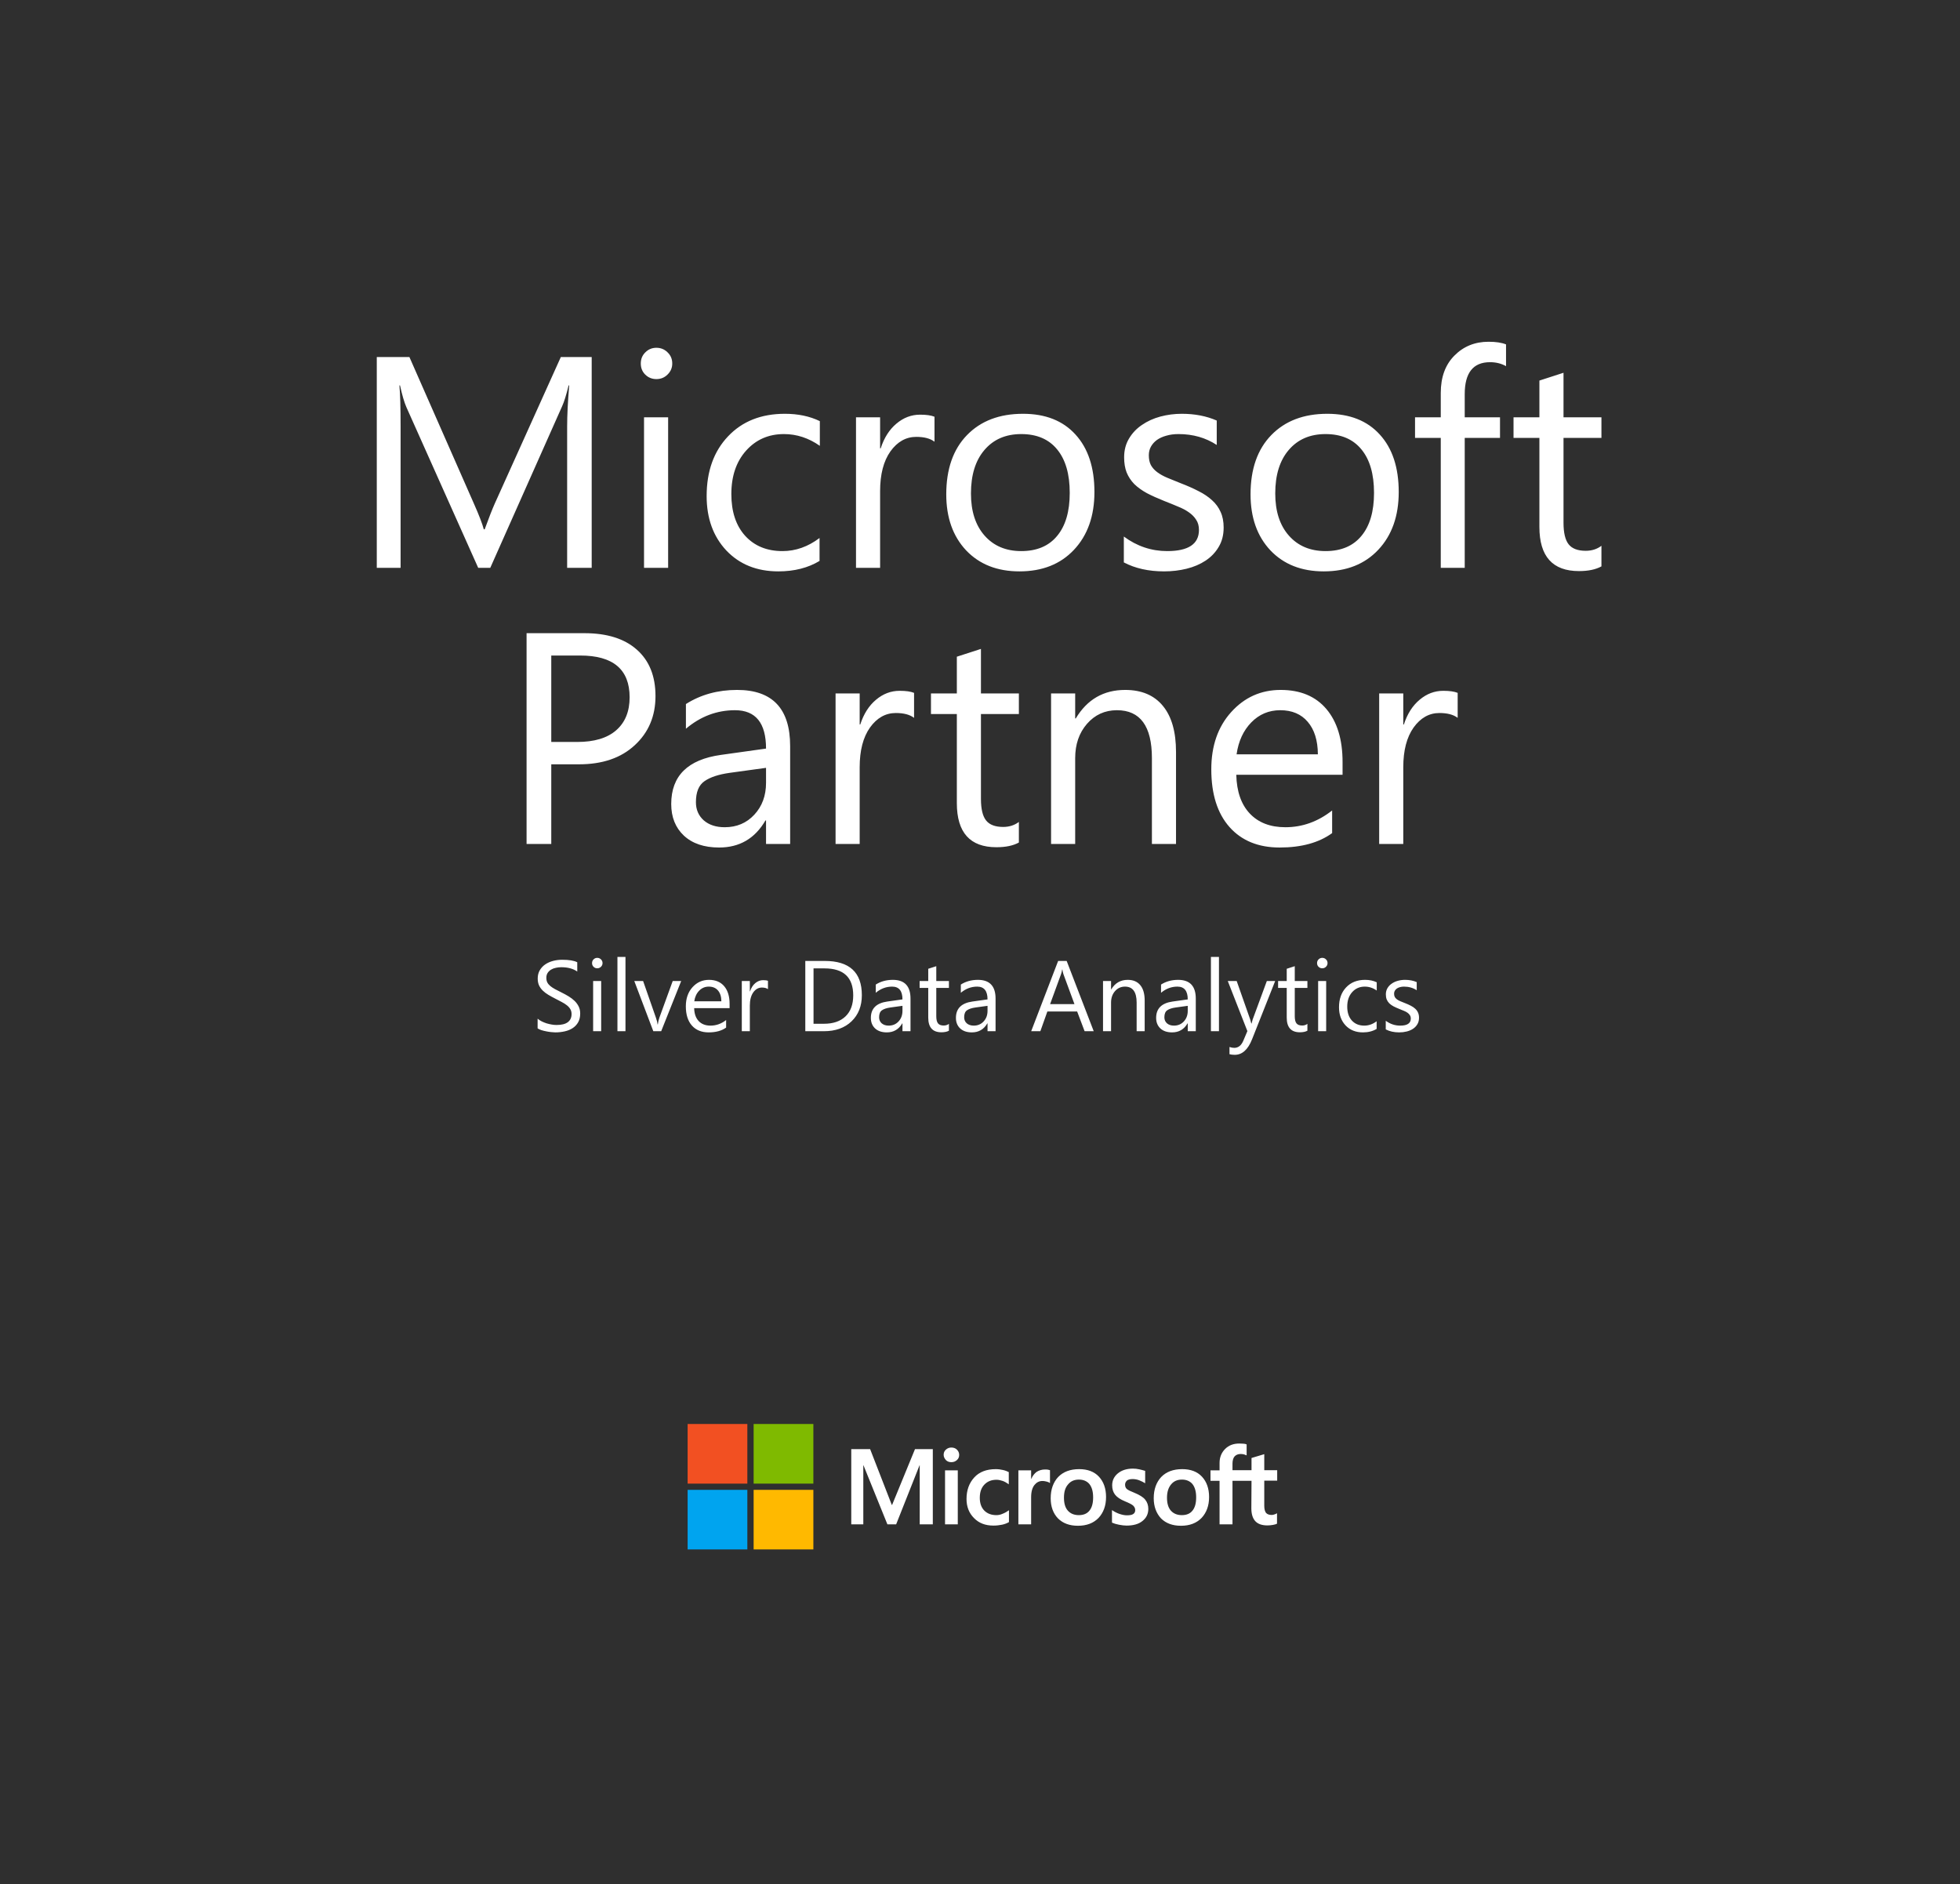 <svg width="362" height="348" viewBox="0 0 362 348" fill="none" xmlns="http://www.w3.org/2000/svg">
<rect x="0" y="0" width="362" height="348" fill="#808080" stroke="none"/>
<g clip-path="url(#clip0_3389_21720)">
<rect width="362" height="348" fill="white"/>
<rect width="362" height="364.896" fill="#2F2F2F"/>
<path d="M109.282 104.875H104.748V78.757C104.748 76.694 104.875 74.169 105.128 71.182H105.02C104.585 72.938 104.196 74.196 103.852 74.956L90.549 104.875H88.322L75.046 75.173C74.666 74.304 74.277 72.974 73.879 71.182H73.77C73.915 72.739 73.987 75.282 73.987 78.811V104.875H69.589V65.942H75.616L87.562 93.092C88.485 95.174 89.083 96.73 89.354 97.762H89.517C90.295 95.626 90.92 94.033 91.39 92.984L103.581 65.942H109.282V104.875ZM121.228 70.015C120.432 70.015 119.753 69.743 119.192 69.2C118.631 68.657 118.35 67.969 118.35 67.137C118.35 66.304 118.631 65.616 119.192 65.073C119.753 64.512 120.432 64.232 121.228 64.232C122.043 64.232 122.73 64.512 123.292 65.073C123.871 65.616 124.16 66.304 124.16 67.137C124.16 67.933 123.871 68.612 123.292 69.173C122.73 69.734 122.043 70.015 121.228 70.015ZM123.4 104.875H118.948V77.074H123.4V104.875ZM151.365 103.599C149.229 104.884 146.695 105.527 143.763 105.527C139.799 105.527 136.595 104.242 134.152 101.672C131.726 99.083 130.513 95.735 130.513 91.626C130.513 87.047 131.826 83.372 134.45 80.603C137.075 77.816 140.577 76.422 144.957 76.422C147.401 76.422 149.555 76.874 151.419 77.779V82.341C149.356 80.893 147.147 80.169 144.794 80.169C141.953 80.169 139.618 81.191 137.79 83.237C135.98 85.264 135.075 87.934 135.075 91.246C135.075 94.504 135.925 97.074 137.627 98.957C139.346 100.839 141.645 101.78 144.523 101.78C146.948 101.78 149.229 100.975 151.365 99.364V103.599ZM172.596 81.581C171.818 80.983 170.695 80.685 169.229 80.685C167.329 80.685 165.736 81.581 164.451 83.372C163.184 85.164 162.55 87.608 162.55 90.703V104.875H158.098V77.074H162.55V82.802H162.659C163.293 80.847 164.261 79.327 165.564 78.241C166.867 77.137 168.324 76.585 169.935 76.585C171.094 76.585 171.981 76.712 172.596 76.965V81.581ZM188.289 105.527C184.18 105.527 180.895 104.233 178.433 101.644C175.99 99.038 174.768 95.59 174.768 91.3C174.768 86.63 176.044 82.983 178.596 80.359C181.148 77.734 184.596 76.422 188.94 76.422C193.085 76.422 196.316 77.698 198.633 80.25C200.968 82.802 202.135 86.341 202.135 90.866C202.135 95.3 200.877 98.857 198.361 101.536C195.864 104.196 192.506 105.527 188.289 105.527ZM188.614 80.169C185.755 80.169 183.492 81.146 181.827 83.101C180.162 85.038 179.329 87.716 179.329 91.137C179.329 94.431 180.171 97.029 181.854 98.929C183.537 100.83 185.791 101.78 188.614 101.78C191.492 101.78 193.701 100.848 195.239 98.984C196.796 97.119 197.574 94.468 197.574 91.029C197.574 87.553 196.796 84.875 195.239 82.992C193.701 81.11 191.492 80.169 188.614 80.169ZM207.565 103.871V99.092C209.991 100.884 212.66 101.78 215.574 101.78C219.484 101.78 221.439 100.477 221.439 97.871C221.439 97.128 221.267 96.504 220.923 95.997C220.597 95.472 220.145 95.011 219.566 94.612C219.004 94.214 218.335 93.861 217.556 93.554C216.796 93.228 215.973 92.893 215.086 92.549C213.855 92.06 212.769 91.572 211.828 91.083C210.905 90.576 210.126 90.015 209.493 89.4C208.877 88.766 208.407 88.051 208.081 87.255C207.773 86.459 207.62 85.526 207.62 84.458C207.62 83.155 207.918 82.006 208.515 81.01C209.113 79.997 209.909 79.155 210.905 78.485C211.9 77.798 213.031 77.282 214.298 76.938C215.584 76.594 216.905 76.422 218.262 76.422C220.67 76.422 222.824 76.838 224.724 77.671V82.178C222.679 80.838 220.326 80.169 217.665 80.169C216.832 80.169 216.081 80.268 215.412 80.467C214.742 80.648 214.163 80.911 213.674 81.255C213.203 81.599 212.832 82.015 212.561 82.504C212.307 82.974 212.181 83.499 212.181 84.078C212.181 84.802 212.307 85.409 212.561 85.897C212.832 86.386 213.221 86.82 213.728 87.201C214.235 87.581 214.85 87.925 215.574 88.232C216.298 88.54 217.122 88.875 218.045 89.237C219.276 89.707 220.38 90.196 221.357 90.703C222.335 91.192 223.167 91.753 223.855 92.386C224.543 93.002 225.068 93.717 225.43 94.531C225.81 95.346 226 96.314 226 97.436C226 98.812 225.692 100.006 225.077 101.02C224.48 102.034 223.674 102.875 222.661 103.545C221.647 104.215 220.48 104.712 219.158 105.038C217.837 105.364 216.452 105.527 215.004 105.527C212.145 105.527 209.665 104.975 207.565 103.871ZM244.489 105.527C240.38 105.527 237.095 104.233 234.634 101.644C232.19 99.038 230.968 95.59 230.968 91.3C230.968 86.63 232.245 82.983 234.797 80.359C237.349 77.734 240.797 76.422 245.141 76.422C249.286 76.422 252.517 77.698 254.833 80.25C257.168 82.802 258.336 86.341 258.336 90.866C258.336 95.3 257.078 98.857 254.562 101.536C252.064 104.196 248.706 105.527 244.489 105.527ZM244.815 80.169C241.955 80.169 239.693 81.146 238.027 83.101C236.362 85.038 235.53 87.716 235.53 91.137C235.53 94.431 236.371 97.029 238.055 98.929C239.738 100.83 241.991 101.78 244.815 101.78C247.693 101.78 249.901 100.848 251.44 98.984C252.996 97.119 253.774 94.468 253.774 91.029C253.774 87.553 252.996 84.875 251.44 82.992C249.901 81.11 247.693 80.169 244.815 80.169ZM278.155 67.625C277.286 67.137 276.3 66.892 275.196 66.892C272.083 66.892 270.526 68.856 270.526 72.784V77.074H277.042V80.875H270.526V104.875H266.101V80.875H261.349V77.074H266.101V72.567C266.101 69.653 266.942 67.354 268.626 65.671C270.309 63.969 272.408 63.118 274.924 63.118C276.282 63.118 277.359 63.281 278.155 63.607V67.625ZM295.776 104.604C294.726 105.183 293.341 105.473 291.622 105.473C286.753 105.473 284.318 102.758 284.318 97.328V80.875H279.54V77.074H284.318V70.286L288.771 68.847V77.074H295.776V80.875H288.771V96.54C288.771 98.404 289.088 99.735 289.721 100.531C290.355 101.328 291.404 101.726 292.871 101.726C293.993 101.726 294.961 101.418 295.776 100.803V104.604ZM101.816 141.16V155.875H97.255V116.942H107.952C112.115 116.942 115.337 117.956 117.617 119.983C119.916 122.01 121.065 124.87 121.065 128.562C121.065 132.255 119.789 135.277 117.237 137.63C114.703 139.983 111.273 141.16 106.947 141.16H101.816ZM101.816 121.069V137.033H106.594C109.744 137.033 112.142 136.318 113.789 134.888C115.454 133.44 116.287 131.404 116.287 128.78C116.287 123.639 113.246 121.069 107.164 121.069H101.816ZM145.935 155.875H141.482V151.531H141.373C139.437 154.862 136.586 156.527 132.821 156.527C130.052 156.527 127.88 155.794 126.305 154.328C124.749 152.862 123.97 150.916 123.97 148.49C123.97 143.296 127.029 140.273 133.147 139.422L141.482 138.255C141.482 133.531 139.573 131.169 135.753 131.169C132.405 131.169 129.382 132.309 126.685 134.59V130.028C129.418 128.291 132.568 127.422 136.134 127.422C142.668 127.422 145.935 130.879 145.935 137.793V155.875ZM141.482 141.812L134.776 142.735C132.713 143.024 131.156 143.54 130.106 144.282C129.056 145.006 128.532 146.3 128.532 148.165C128.532 149.522 129.011 150.635 129.97 151.504C130.948 152.355 132.242 152.78 133.853 152.78C136.061 152.78 137.88 152.011 139.31 150.472C140.758 148.916 141.482 146.952 141.482 144.581V141.812ZM168.822 132.581C168.044 131.983 166.922 131.685 165.456 131.685C163.555 131.685 161.962 132.581 160.677 134.372C159.41 136.164 158.777 138.608 158.777 141.703V155.875H154.324V128.074H158.777V133.802H158.885C159.519 131.847 160.487 130.327 161.79 129.241C163.093 128.137 164.551 127.585 166.161 127.585C167.32 127.585 168.207 127.712 168.822 127.965V132.581ZM188.18 155.604C187.13 156.183 185.746 156.473 184.026 156.473C179.157 156.473 176.723 153.758 176.723 148.328V131.875H171.944V128.074H176.723V121.286L181.175 119.847V128.074H188.18V131.875H181.175V147.54C181.175 149.404 181.492 150.735 182.126 151.531C182.759 152.328 183.809 152.726 185.275 152.726C186.397 152.726 187.366 152.418 188.18 151.803V155.604ZM217.203 155.875H212.751V140.02C212.751 134.119 210.597 131.169 206.289 131.169C204.063 131.169 202.217 132.01 200.751 133.694C199.303 135.359 198.579 137.468 198.579 140.02V155.875H194.126V128.074H198.579V132.689H198.687C200.787 129.178 203.828 127.422 207.81 127.422C210.85 127.422 213.176 128.408 214.787 130.381C216.398 132.336 217.203 135.169 217.203 138.879V155.875ZM247.964 143.088H228.335C228.407 146.183 229.24 148.572 230.833 150.255C232.426 151.938 234.616 152.78 237.403 152.78C240.534 152.78 243.412 151.748 246.037 149.685V153.866C243.593 155.64 240.362 156.527 236.344 156.527C232.417 156.527 229.33 155.269 227.086 152.753C224.842 150.219 223.719 146.662 223.719 142.083C223.719 137.757 224.941 134.237 227.385 131.522C229.846 128.789 232.896 127.422 236.534 127.422C240.172 127.422 242.987 128.599 244.978 130.952C246.969 133.305 247.964 136.572 247.964 140.753V143.088ZM243.403 139.314C243.385 136.744 242.761 134.743 241.53 133.314C240.317 131.884 238.625 131.169 236.453 131.169C234.353 131.169 232.57 131.92 231.104 133.422C229.638 134.924 228.733 136.888 228.389 139.314H243.403ZM269.223 132.581C268.445 131.983 267.322 131.685 265.856 131.685C263.956 131.685 262.363 132.581 261.078 134.372C259.811 136.164 259.177 138.608 259.177 141.703V155.875H254.725V128.074H259.177V133.802H259.286C259.919 131.847 260.888 130.327 262.191 129.241C263.494 128.137 264.951 127.585 266.562 127.585C267.721 127.585 268.607 127.712 269.223 127.965V132.581Z" fill="white"/>
<path d="M99.294 189.928V188.136C99.499 188.317 99.744 188.48 100.027 188.625C100.317 188.77 100.618 188.893 100.932 188.996C101.252 189.092 101.572 189.168 101.892 189.222C102.211 189.276 102.507 189.304 102.778 189.304C103.714 189.304 104.41 189.132 104.869 188.788C105.334 188.438 105.566 187.937 105.566 187.285C105.566 186.935 105.487 186.631 105.331 186.371C105.18 186.112 104.969 185.877 104.697 185.665C104.426 185.448 104.103 185.243 103.729 185.05C103.361 184.851 102.962 184.643 102.534 184.426C102.082 184.196 101.659 183.964 101.267 183.729C100.875 183.493 100.534 183.234 100.244 182.95C99.955 182.667 99.725 182.347 99.557 181.991C99.394 181.629 99.312 181.207 99.312 180.724C99.312 180.133 99.442 179.62 99.701 179.186C99.961 178.745 100.302 178.383 100.724 178.1C101.146 177.816 101.626 177.605 102.163 177.466C102.706 177.327 103.258 177.258 103.819 177.258C105.098 177.258 106.03 177.412 106.616 177.72V179.43C105.849 178.899 104.866 178.634 103.665 178.634C103.333 178.634 103.002 178.67 102.67 178.742C102.338 178.809 102.042 178.92 101.783 179.077C101.523 179.234 101.312 179.436 101.149 179.683C100.987 179.931 100.905 180.232 100.905 180.588C100.905 180.92 100.965 181.207 101.086 181.448C101.213 181.689 101.397 181.91 101.638 182.109C101.879 182.308 102.172 182.501 102.516 182.688C102.866 182.875 103.267 183.08 103.72 183.303C104.184 183.533 104.625 183.774 105.041 184.027C105.457 184.281 105.822 184.561 106.136 184.869C106.45 185.177 106.697 185.518 106.878 185.892C107.065 186.266 107.159 186.694 107.159 187.177C107.159 187.816 107.032 188.359 106.779 188.806C106.531 189.246 106.193 189.605 105.765 189.883C105.343 190.16 104.854 190.359 104.299 190.48C103.744 190.607 103.159 190.67 102.543 190.67C102.338 190.67 102.085 190.652 101.783 190.616C101.481 190.586 101.174 190.537 100.86 190.471C100.546 190.411 100.247 190.335 99.964 190.245C99.686 190.148 99.463 190.043 99.294 189.928ZM110.308 178.833C110.043 178.833 109.816 178.742 109.629 178.561C109.442 178.38 109.349 178.151 109.349 177.873C109.349 177.596 109.442 177.367 109.629 177.186C109.816 176.999 110.043 176.905 110.308 176.905C110.58 176.905 110.809 176.999 110.996 177.186C111.189 177.367 111.285 177.596 111.285 177.873C111.285 178.139 111.189 178.365 110.996 178.552C110.809 178.739 110.58 178.833 110.308 178.833ZM111.032 190.453H109.548V181.186H111.032V190.453ZM115.521 190.453H114.037V176.733H115.521V190.453ZM125.811 181.186L122.118 190.453H120.661L117.15 181.186H118.779L121.132 187.919C121.307 188.414 121.415 188.845 121.458 189.213H121.494C121.554 188.748 121.651 188.329 121.783 187.955L124.245 181.186H125.811ZM134.752 186.19H128.209C128.233 187.222 128.511 188.018 129.042 188.58C129.572 189.141 130.302 189.421 131.232 189.421C132.275 189.421 133.235 189.077 134.11 188.389V189.783C133.295 190.374 132.218 190.67 130.879 190.67C129.569 190.67 128.541 190.251 127.793 189.412C127.044 188.567 126.67 187.382 126.67 185.855C126.67 184.414 127.078 183.24 127.892 182.335C128.713 181.424 129.729 180.968 130.942 180.968C132.155 180.968 133.093 181.361 133.757 182.145C134.42 182.929 134.752 184.018 134.752 185.412V186.19ZM133.232 184.932C133.226 184.076 133.017 183.409 132.607 182.932C132.203 182.456 131.639 182.217 130.915 182.217C130.215 182.217 129.621 182.468 129.132 182.969C128.643 183.469 128.342 184.124 128.227 184.932H133.232ZM141.838 182.688C141.579 182.489 141.205 182.389 140.716 182.389C140.083 182.389 139.552 182.688 139.123 183.285C138.701 183.883 138.49 184.697 138.49 185.729V190.453H137.006V181.186H138.49V183.095H138.526C138.737 182.444 139.06 181.937 139.494 181.575C139.929 181.207 140.414 181.023 140.951 181.023C141.337 181.023 141.633 181.065 141.838 181.149V182.688ZM148.734 190.453V177.475H152.318C156.891 177.475 159.178 179.584 159.178 183.801C159.178 185.804 158.541 187.415 157.268 188.634C156.001 189.847 154.303 190.453 152.173 190.453H148.734ZM150.255 178.851V189.077H152.191C153.893 189.077 155.217 188.622 156.164 187.711C157.112 186.8 157.585 185.509 157.585 183.837C157.585 180.513 155.817 178.851 152.282 178.851H150.255ZM168.165 190.453H166.68V189.005H166.644C165.999 190.115 165.048 190.67 163.794 190.67C162.87 190.67 162.146 190.426 161.622 189.937C161.103 189.448 160.843 188.8 160.843 187.991C160.843 186.26 161.863 185.252 163.902 184.969L166.68 184.579C166.68 183.005 166.044 182.217 164.771 182.217C163.655 182.217 162.647 182.597 161.748 183.358V181.837C162.659 181.258 163.709 180.968 164.898 180.968C167.076 180.968 168.165 182.121 168.165 184.426V190.453ZM166.68 185.765L164.445 186.073C163.757 186.169 163.238 186.341 162.889 186.589C162.539 186.83 162.364 187.261 162.364 187.883C162.364 188.335 162.523 188.706 162.843 188.996C163.169 189.279 163.6 189.421 164.137 189.421C164.873 189.421 165.48 189.165 165.956 188.652C166.439 188.133 166.68 187.478 166.68 186.688V185.765ZM175.26 190.362C174.91 190.555 174.448 190.652 173.875 190.652C172.252 190.652 171.441 189.747 171.441 187.937V182.453H169.848V181.186H171.441V178.923L172.925 178.444V181.186H175.26V182.453H172.925V187.675C172.925 188.296 173.031 188.739 173.242 189.005C173.453 189.27 173.803 189.403 174.292 189.403C174.666 189.403 174.988 189.301 175.26 189.095V190.362ZM183.875 190.453H182.391V189.005H182.355C181.709 190.115 180.759 190.67 179.504 190.67C178.581 190.67 177.857 190.426 177.332 189.937C176.813 189.448 176.554 188.8 176.554 187.991C176.554 186.26 177.574 185.252 179.613 184.969L182.391 184.579C182.391 183.005 181.755 182.217 180.482 182.217C179.366 182.217 178.358 182.597 177.459 183.358V181.837C178.37 181.258 179.42 180.968 180.608 180.968C182.786 180.968 183.875 182.121 183.875 184.426V190.453ZM182.391 185.765L180.156 186.073C179.468 186.169 178.949 186.341 178.599 186.589C178.249 186.83 178.074 187.261 178.074 187.883C178.074 188.335 178.234 188.706 178.554 188.996C178.88 189.279 179.311 189.421 179.848 189.421C180.584 189.421 181.191 189.165 181.667 188.652C182.15 188.133 182.391 187.478 182.391 186.688V185.765ZM202.003 190.453H200.319L198.944 186.815H193.441L192.147 190.453H190.455L195.432 177.475H197.007L202.003 190.453ZM198.446 185.448L196.41 179.919C196.343 179.738 196.277 179.448 196.211 179.05H196.174C196.114 179.418 196.045 179.708 195.966 179.919L193.948 185.448H198.446ZM211.415 190.453H209.93V185.168C209.93 183.201 209.212 182.217 207.776 182.217C207.034 182.217 206.419 182.498 205.93 183.059C205.448 183.614 205.206 184.317 205.206 185.168V190.453H203.722V181.186H205.206V182.724H205.242C205.942 181.554 206.956 180.968 208.283 180.968C209.297 180.968 210.072 181.297 210.609 181.955C211.146 182.607 211.415 183.551 211.415 184.788V190.453ZM220.854 190.453H219.37V189.005H219.333C218.688 190.115 217.738 190.67 216.483 190.67C215.559 190.67 214.835 190.426 214.311 189.937C213.792 189.448 213.532 188.8 213.532 187.991C213.532 186.26 214.552 185.252 216.591 184.969L219.37 184.579C219.37 183.005 218.733 182.217 217.46 182.217C216.344 182.217 215.336 182.597 214.437 183.358V181.837C215.348 181.258 216.398 180.968 217.587 180.968C219.765 180.968 220.854 182.121 220.854 184.426V190.453ZM219.37 185.765L217.134 186.073C216.446 186.169 215.928 186.341 215.578 186.589C215.228 186.83 215.053 187.261 215.053 187.883C215.053 188.335 215.213 188.706 215.532 188.996C215.858 189.279 216.29 189.421 216.826 189.421C217.563 189.421 218.169 189.165 218.646 188.652C219.128 188.133 219.37 187.478 219.37 186.688V185.765ZM225.134 190.453H223.65V176.733H225.134V190.453ZM235.515 181.186L231.252 191.937C230.492 193.856 229.424 194.815 228.048 194.815C227.662 194.815 227.34 194.776 227.08 194.697V193.367C227.4 193.476 227.693 193.53 227.958 193.53C228.706 193.53 229.267 193.083 229.641 192.19L230.383 190.435L226.763 181.186H228.41L230.917 188.317C230.948 188.408 231.011 188.643 231.107 189.023H231.162C231.192 188.878 231.252 188.649 231.343 188.335L233.976 181.186H235.515ZM241.47 190.362C241.12 190.555 240.658 190.652 240.085 190.652C238.462 190.652 237.651 189.747 237.651 187.937V182.453H236.058V181.186H237.651V178.923L239.135 178.444V181.186H241.47V182.453H239.135V187.675C239.135 188.296 239.24 188.739 239.452 189.005C239.663 189.27 240.013 189.403 240.501 189.403C240.875 189.403 241.198 189.301 241.47 189.095V190.362ZM244.212 178.833C243.946 178.833 243.72 178.742 243.533 178.561C243.346 178.38 243.252 178.151 243.252 177.873C243.252 177.596 243.346 177.367 243.533 177.186C243.72 176.999 243.946 176.905 244.212 176.905C244.483 176.905 244.713 176.999 244.9 177.186C245.093 177.367 245.189 177.596 245.189 177.873C245.189 178.139 245.093 178.365 244.9 178.552C244.713 178.739 244.483 178.833 244.212 178.833ZM244.936 190.453H243.452V181.186H244.936V190.453ZM254.257 190.028C253.545 190.456 252.701 190.67 251.723 190.67C250.402 190.67 249.334 190.242 248.52 189.385C247.711 188.522 247.307 187.406 247.307 186.036C247.307 184.51 247.744 183.285 248.619 182.362C249.494 181.433 250.661 180.968 252.121 180.968C252.936 180.968 253.654 181.119 254.275 181.421V182.941C253.588 182.459 252.852 182.217 252.067 182.217C251.12 182.217 250.342 182.558 249.732 183.24C249.129 183.916 248.827 184.806 248.827 185.91C248.827 186.996 249.111 187.853 249.678 188.48C250.251 189.107 251.017 189.421 251.977 189.421C252.785 189.421 253.545 189.153 254.257 188.616V190.028ZM255.941 190.118V188.525C256.749 189.123 257.639 189.421 258.61 189.421C259.914 189.421 260.565 188.987 260.565 188.118C260.565 187.871 260.508 187.662 260.393 187.494C260.285 187.319 260.134 187.165 259.941 187.032C259.754 186.899 259.53 186.782 259.271 186.679C259.018 186.57 258.743 186.459 258.447 186.344C258.037 186.181 257.675 186.018 257.361 185.855C257.054 185.687 256.794 185.5 256.583 185.294C256.378 185.083 256.221 184.845 256.113 184.579C256.01 184.314 255.959 184.003 255.959 183.647C255.959 183.213 256.058 182.83 256.257 182.498C256.456 182.16 256.722 181.88 257.054 181.656C257.386 181.427 257.763 181.255 258.185 181.14C258.613 181.026 259.054 180.968 259.506 180.968C260.309 180.968 261.027 181.107 261.66 181.385V182.887C260.978 182.441 260.194 182.217 259.307 182.217C259.03 182.217 258.779 182.251 258.556 182.317C258.333 182.377 258.14 182.465 257.977 182.579C257.82 182.694 257.696 182.833 257.606 182.996C257.521 183.153 257.479 183.328 257.479 183.521C257.479 183.762 257.521 183.964 257.606 184.127C257.696 184.29 257.826 184.435 257.995 184.561C258.164 184.688 258.369 184.803 258.61 184.905C258.852 185.008 259.126 185.119 259.434 185.24C259.844 185.397 260.212 185.56 260.538 185.729C260.864 185.892 261.141 186.079 261.371 186.29C261.6 186.495 261.775 186.733 261.895 187.005C262.022 187.276 262.086 187.599 262.086 187.973C262.086 188.432 261.983 188.83 261.778 189.168C261.579 189.506 261.31 189.786 260.972 190.009C260.635 190.233 260.245 190.399 259.805 190.507C259.365 190.616 258.903 190.67 258.42 190.67C257.467 190.67 256.64 190.486 255.941 190.118Z" fill="white"/>
<g clip-path="url(#clip1_3389_21720)">
<path d="M172.285 267.634V281.534H169.866V270.626H169.833L165.511 281.534H163.899L159.48 270.626H159.448V281.534H157.222V267.634H160.706L164.705 277.931H164.77L168.995 267.634H172.285V267.634ZM174.285 268.696C174.285 268.309 174.414 267.988 174.704 267.73C174.994 267.473 175.317 267.344 175.704 267.344C176.123 267.344 176.478 267.473 176.736 267.73C176.994 267.988 177.155 268.309 177.155 268.696C177.155 269.082 177.026 269.403 176.736 269.661C176.446 269.918 176.123 270.047 175.704 270.047C175.284 270.047 174.962 269.918 174.704 269.661C174.446 269.371 174.285 269.05 174.285 268.696ZM176.897 271.559V281.534H174.543V271.559H176.897ZM184.025 279.829C184.38 279.829 184.767 279.765 185.186 279.572C185.606 279.411 185.993 279.186 186.348 278.928V281.116C185.961 281.341 185.541 281.502 185.057 281.599C184.574 281.695 184.058 281.76 183.477 281.76C181.993 281.76 180.8 281.309 179.897 280.376C178.961 279.443 178.51 278.252 178.51 276.837C178.51 275.228 178.994 273.908 179.929 272.879C180.864 271.849 182.187 271.334 183.928 271.334C184.38 271.334 184.832 271.398 185.251 271.495C185.702 271.592 186.057 271.752 186.315 271.881V274.134C185.961 273.876 185.573 273.651 185.219 273.522C184.832 273.394 184.445 273.297 184.058 273.297C183.122 273.297 182.38 273.587 181.8 274.198C181.219 274.809 180.961 275.614 180.961 276.643C180.961 277.641 181.251 278.445 181.8 278.992C182.348 279.539 183.09 279.829 184.025 279.829ZM193.024 271.398C193.218 271.398 193.379 271.398 193.54 271.431C193.701 271.463 193.83 271.495 193.927 271.527V273.908C193.798 273.812 193.637 273.715 193.379 273.651C193.121 273.587 192.863 273.522 192.508 273.522C191.927 273.522 191.444 273.78 191.057 274.262C190.67 274.745 190.444 275.485 190.444 276.515V281.534H188.089V271.559H190.444V273.136H190.476C190.702 272.589 191.024 272.171 191.444 271.849C191.895 271.559 192.411 271.398 193.024 271.398ZM194.056 276.708C194.056 275.067 194.54 273.747 195.443 272.782C196.379 271.817 197.669 271.334 199.314 271.334C200.862 271.334 202.088 271.785 202.958 272.718C203.829 273.651 204.281 274.906 204.281 276.483C204.281 278.091 203.797 279.379 202.894 280.344C201.958 281.309 200.701 281.792 199.088 281.792C197.54 281.792 196.314 281.341 195.411 280.44C194.508 279.507 194.056 278.252 194.056 276.708ZM196.508 276.611C196.508 277.641 196.733 278.445 197.217 278.992C197.701 279.539 198.378 279.829 199.249 279.829C200.088 279.829 200.765 279.572 201.217 278.992C201.668 278.445 201.894 277.641 201.894 276.547C201.894 275.485 201.668 274.681 201.217 274.101C200.765 273.554 200.088 273.265 199.281 273.265C198.411 273.265 197.765 273.554 197.282 274.134C196.733 274.745 196.508 275.549 196.508 276.611ZM207.796 274.198C207.796 274.52 207.893 274.809 208.119 275.002C208.345 275.195 208.796 275.421 209.538 275.71C210.474 276.096 211.151 276.515 211.506 276.965C211.893 277.448 212.086 277.995 212.086 278.671C212.086 279.604 211.731 280.344 210.99 280.923C210.28 281.502 209.28 281.76 208.055 281.76C207.635 281.76 207.184 281.695 206.668 281.599C206.152 281.502 205.732 281.374 205.377 281.213V278.896C205.797 279.186 206.281 279.443 206.764 279.604C207.248 279.765 207.7 279.861 208.119 279.861C208.635 279.861 209.054 279.797 209.28 279.636C209.538 279.475 209.667 279.25 209.667 278.896C209.667 278.574 209.538 278.317 209.28 278.059C209.022 277.834 208.506 277.577 207.796 277.287C206.926 276.933 206.313 276.515 205.958 276.064C205.603 275.614 205.41 275.035 205.41 274.327C205.41 273.426 205.764 272.686 206.474 272.106C207.184 271.527 208.119 271.238 209.248 271.238C209.603 271.238 209.99 271.27 210.409 271.366C210.828 271.463 211.215 271.559 211.506 271.656V273.941C211.183 273.747 210.828 273.554 210.409 273.394C209.99 273.233 209.57 273.168 209.183 273.168C208.732 273.168 208.377 273.265 208.151 273.426C207.925 273.651 207.796 273.876 207.796 274.198ZM213.086 276.708C213.086 275.067 213.57 273.747 214.473 272.782C215.408 271.817 216.699 271.334 218.344 271.334C219.892 271.334 221.117 271.785 221.988 272.718C222.859 273.651 223.311 274.906 223.311 276.483C223.311 278.091 222.827 279.379 221.924 280.344C220.988 281.309 219.73 281.792 218.118 281.792C216.57 281.792 215.344 281.341 214.441 280.44C213.57 279.507 213.086 278.252 213.086 276.708ZM215.537 276.611C215.537 277.641 215.763 278.445 216.247 278.992C216.731 279.539 217.408 279.829 218.279 279.829C219.118 279.829 219.795 279.572 220.247 278.992C220.698 278.445 220.924 277.641 220.924 276.547C220.924 275.485 220.698 274.681 220.247 274.101C219.795 273.554 219.118 273.265 218.311 273.265C217.44 273.265 216.795 273.554 216.312 274.134C215.795 274.745 215.537 275.549 215.537 276.611ZM231.148 273.49H227.633V281.534H225.246V273.49H223.569V271.559H225.246V270.176C225.246 269.146 225.601 268.277 226.278 267.602C226.955 266.926 227.826 266.604 228.891 266.604C229.181 266.604 229.439 266.636 229.665 266.636C229.89 266.636 230.084 266.701 230.245 266.765V268.792C230.181 268.76 230.019 268.696 229.826 268.631C229.632 268.567 229.407 268.535 229.149 268.535C228.665 268.535 228.278 268.696 228.02 268.985C227.762 269.275 227.633 269.757 227.633 270.337V271.527H231.148V269.275L233.503 268.567V271.527H235.89V273.458H233.503V278.124C233.503 278.735 233.632 279.153 233.825 279.411C234.051 279.668 234.406 279.797 234.89 279.797C235.019 279.797 235.18 279.765 235.374 279.7C235.567 279.636 235.728 279.572 235.857 279.475V281.406C235.696 281.502 235.47 281.567 235.116 281.631C234.761 281.695 234.438 281.728 234.084 281.728C233.084 281.728 232.342 281.47 231.858 280.955C231.374 280.44 231.116 279.636 231.116 278.574L231.148 273.49Z" fill="white"/>
<path d="M138.03 263H127V274.005H138.03V263Z" fill="#F25022"/>
<path d="M150.223 263H139.192V274.005H150.223V263Z" fill="#7FBA00"/>
<path d="M138.03 275.163H127V286.168H138.03V275.163Z" fill="#00A4EF"/>
<path d="M150.223 275.163H139.192V286.168H150.223V275.163Z" fill="#FFB900"/>
</g>
</g>
<defs>
<clipPath id="clip0_3389_21720">
<rect width="362" height="348" fill="white"/>
</clipPath>
<clipPath id="clip1_3389_21720">
<rect width="108.89" height="23.168" fill="white" transform="translate(127 263)"/>
</clipPath>
</defs>
</svg>